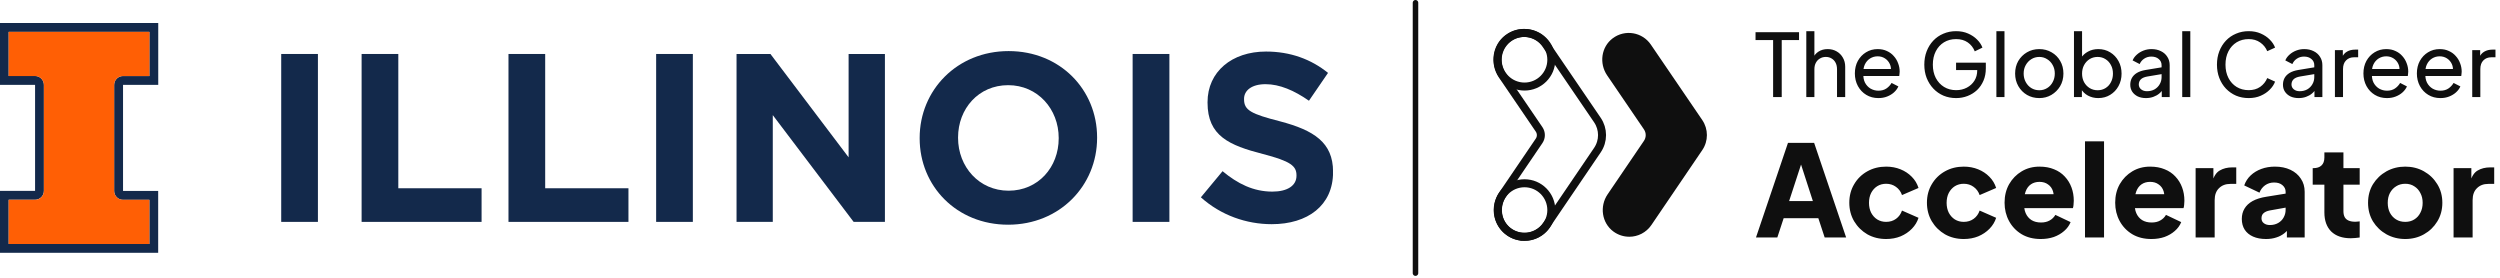 <svg width="979" height="109" viewBox="0 0 979 109" fill="none" xmlns="http://www.w3.org/2000/svg">
<path d="M694.351 38L694.351 15.681L687.468 15.681L687.468 12.615L704.505 12.615L704.505 15.681L697.724 15.681L697.724 38L694.351 38ZM707.349 38L707.349 12.206L710.518 12.206L710.518 23.212L709.938 22.905C710.393 21.747 711.12 20.849 712.119 20.213C713.141 19.555 714.334 19.225 715.697 19.225C717.014 19.225 718.184 19.52 719.207 20.111C720.251 20.702 721.069 21.52 721.66 22.564C722.273 23.609 722.58 24.791 722.58 26.108L722.58 38L719.377 38L719.377 27.13C719.377 26.108 719.184 25.245 718.798 24.541C718.434 23.837 717.923 23.291 717.264 22.905C716.606 22.496 715.845 22.292 714.981 22.292C714.141 22.292 713.38 22.496 712.698 22.905C712.017 23.291 711.483 23.848 711.097 24.575C710.711 25.279 710.518 26.131 710.518 27.13L710.518 38L707.349 38ZM735.565 38.409C733.793 38.409 732.214 37.989 730.828 37.148C729.443 36.308 728.352 35.16 727.557 33.707C726.762 32.23 726.365 30.583 726.365 28.766C726.365 26.926 726.751 25.29 727.523 23.859C728.318 22.428 729.386 21.304 730.726 20.486C732.089 19.645 733.611 19.225 735.292 19.225C736.655 19.225 737.859 19.475 738.904 19.975C739.972 20.452 740.869 21.111 741.596 21.951C742.346 22.769 742.913 23.712 743.3 24.779C743.708 25.824 743.913 26.915 743.913 28.05C743.913 28.3 743.89 28.584 743.845 28.902C743.822 29.198 743.788 29.482 743.743 29.754L728.682 29.754L728.682 27.028L741.903 27.028L740.403 28.255C740.608 27.074 740.494 26.017 740.063 25.086C739.631 24.155 738.995 23.416 738.154 22.871C737.314 22.326 736.36 22.053 735.292 22.053C734.225 22.053 733.248 22.326 732.362 22.871C731.476 23.416 730.783 24.2 730.283 25.222C729.806 26.222 729.613 27.414 729.704 28.8C729.613 30.14 729.818 31.322 730.317 32.344C730.84 33.343 731.567 34.127 732.498 34.695C733.452 35.24 734.486 35.513 735.599 35.513C736.826 35.513 737.859 35.229 738.7 34.661C739.54 34.093 740.222 33.366 740.744 32.48L743.402 33.843C743.038 34.684 742.47 35.456 741.698 36.16C740.948 36.842 740.051 37.387 739.006 37.796C737.984 38.204 736.837 38.409 735.565 38.409ZM766.031 38.409C764.236 38.409 762.578 38.091 761.056 37.455C759.534 36.796 758.216 35.876 757.103 34.695C755.99 33.514 755.116 32.128 754.48 30.538C753.866 28.948 753.56 27.21 753.56 25.324C753.56 23.416 753.866 21.667 754.48 20.077C755.093 18.487 755.956 17.101 757.069 15.92C758.182 14.739 759.5 13.83 761.022 13.194C762.544 12.535 764.202 12.206 765.997 12.206C767.746 12.206 769.313 12.513 770.699 13.126C772.107 13.739 773.289 14.534 774.243 15.511C775.219 16.488 775.912 17.533 776.321 18.646L773.323 20.111C772.732 18.634 771.812 17.465 770.563 16.602C769.313 15.738 767.791 15.307 765.997 15.307C764.225 15.307 762.646 15.727 761.26 16.567C759.897 17.408 758.83 18.578 758.057 20.077C757.285 21.576 756.899 23.325 756.899 25.324C756.899 27.301 757.285 29.038 758.057 30.538C758.852 32.037 759.931 33.207 761.294 34.047C762.68 34.888 764.259 35.308 766.031 35.308C767.575 35.308 768.972 34.979 770.222 34.32C771.471 33.661 772.459 32.753 773.186 31.594C773.913 30.436 774.277 29.095 774.277 27.573L774.277 26.006L775.81 27.437L765.997 27.437L765.997 24.541L777.65 24.541L777.65 26.79C777.65 28.561 777.343 30.163 776.73 31.594C776.117 33.025 775.276 34.252 774.209 35.274C773.141 36.274 771.903 37.046 770.494 37.591C769.086 38.136 767.598 38.409 766.031 38.409ZM781.786 38L781.786 12.206L784.955 12.206L784.955 38L781.786 38ZM798.595 38.409C796.823 38.409 795.222 38 793.791 37.182C792.359 36.342 791.224 35.195 790.383 33.741C789.543 32.287 789.122 30.64 789.122 28.8C789.122 26.96 789.531 25.324 790.349 23.893C791.19 22.462 792.325 21.326 793.756 20.486C795.188 19.645 796.8 19.225 798.595 19.225C800.367 19.225 801.968 19.645 803.399 20.486C804.831 21.304 805.955 22.428 806.773 23.859C807.613 25.29 808.034 26.937 808.034 28.8C808.034 30.663 807.602 32.321 806.739 33.775C805.875 35.206 804.728 36.342 803.297 37.182C801.889 38 800.321 38.409 798.595 38.409ZM798.595 35.342C799.731 35.342 800.753 35.058 801.662 34.49C802.593 33.922 803.32 33.139 803.842 32.139C804.388 31.14 804.66 30.027 804.66 28.8C804.66 27.551 804.388 26.449 803.842 25.495C803.32 24.518 802.593 23.746 801.662 23.178C800.753 22.587 799.731 22.292 798.595 22.292C797.436 22.292 796.392 22.587 795.46 23.178C794.552 23.746 793.825 24.518 793.279 25.495C792.734 26.449 792.462 27.551 792.462 28.8C792.462 30.027 792.734 31.14 793.279 32.139C793.825 33.139 794.552 33.922 795.46 34.49C796.392 35.058 797.436 35.342 798.595 35.342ZM821.673 38.409C820.197 38.409 818.845 38.08 817.618 37.421C816.414 36.762 815.483 35.831 814.824 34.627L815.267 34.081L815.267 38L812.167 38L812.167 12.206L815.335 12.206L815.335 23.587L814.858 22.803C815.54 21.713 816.471 20.849 817.653 20.213C818.834 19.555 820.185 19.225 821.707 19.225C823.434 19.225 824.978 19.645 826.341 20.486C827.727 21.326 828.817 22.474 829.613 23.927C830.408 25.358 830.805 26.994 830.805 28.834C830.805 30.629 830.408 32.253 829.613 33.707C828.817 35.16 827.727 36.308 826.341 37.148C824.978 37.989 823.422 38.409 821.673 38.409ZM821.435 35.342C822.593 35.342 823.627 35.058 824.535 34.49C825.444 33.922 826.148 33.15 826.648 32.173C827.171 31.174 827.432 30.061 827.432 28.834C827.432 27.562 827.171 26.449 826.648 25.495C826.148 24.518 825.444 23.746 824.535 23.178C823.627 22.587 822.593 22.292 821.435 22.292C820.276 22.292 819.231 22.576 818.3 23.144C817.391 23.712 816.664 24.495 816.119 25.495C815.597 26.472 815.335 27.585 815.335 28.834C815.335 30.061 815.597 31.174 816.119 32.173C816.664 33.15 817.391 33.922 818.3 34.49C819.231 35.058 820.276 35.342 821.435 35.342ZM840.344 38.409C839.14 38.409 838.072 38.193 837.141 37.761C836.232 37.307 835.517 36.694 834.994 35.922C834.472 35.126 834.211 34.218 834.211 33.196C834.211 32.219 834.415 31.344 834.824 30.572C835.256 29.777 835.914 29.107 836.8 28.561C837.709 28.016 838.845 27.63 840.208 27.403L847.023 26.279L847.023 28.936L840.923 29.959C839.742 30.163 838.879 30.538 838.334 31.083C837.811 31.628 837.55 32.298 837.55 33.093C837.55 33.843 837.845 34.468 838.436 34.967C839.049 35.467 839.81 35.717 840.719 35.717C841.877 35.717 842.877 35.478 843.717 35.002C844.581 34.502 845.251 33.832 845.728 32.991C846.227 32.151 846.477 31.219 846.477 30.197L846.477 25.529C846.477 24.529 846.103 23.723 845.353 23.11C844.626 22.474 843.661 22.155 842.457 22.155C841.412 22.155 840.48 22.428 839.663 22.973C838.867 23.496 838.277 24.2 837.891 25.086L835.131 23.655C835.471 22.814 836.017 22.065 836.766 21.406C837.516 20.724 838.39 20.191 839.39 19.804C840.389 19.418 841.434 19.225 842.525 19.225C843.933 19.225 845.171 19.498 846.239 20.043C847.306 20.565 848.136 21.304 848.726 22.258C849.34 23.189 849.646 24.279 849.646 25.529L849.646 38L846.546 38L846.546 34.524L847.125 34.729C846.739 35.456 846.216 36.092 845.557 36.637C844.899 37.182 844.126 37.614 843.24 37.932C842.354 38.25 841.389 38.409 840.344 38.409ZM854.56 38L854.56 12.206L857.728 12.206L857.728 38L854.56 38ZM880.598 38.409C878.803 38.409 877.145 38.091 875.623 37.455C874.123 36.796 872.806 35.876 871.67 34.695C870.557 33.514 869.694 32.128 869.08 30.538C868.467 28.948 868.16 27.21 868.16 25.324C868.16 23.416 868.467 21.667 869.08 20.077C869.694 18.487 870.557 17.101 871.67 15.92C872.783 14.739 874.101 13.83 875.623 13.194C877.145 12.535 878.803 12.206 880.598 12.206C882.347 12.206 883.914 12.513 885.3 13.126C886.708 13.739 887.889 14.534 888.843 15.511C889.82 16.488 890.513 17.533 890.922 18.646L887.855 20.043C887.265 18.634 886.345 17.499 885.095 16.636C883.846 15.75 882.347 15.307 880.598 15.307C878.826 15.307 877.247 15.727 875.861 16.567C874.498 17.408 873.431 18.578 872.658 20.077C871.886 21.576 871.5 23.325 871.5 25.324C871.5 27.301 871.886 29.038 872.658 30.538C873.431 32.037 874.498 33.207 875.861 34.047C877.247 34.888 878.826 35.308 880.598 35.308C882.347 35.308 883.846 34.877 885.095 34.013C886.345 33.127 887.265 31.98 887.855 30.572L890.922 31.969C890.513 33.082 889.82 34.127 888.843 35.104C887.889 36.081 886.708 36.876 885.3 37.489C883.914 38.102 882.347 38.409 880.598 38.409ZM900.14 38.409C898.936 38.409 897.868 38.193 896.937 37.761C896.028 37.307 895.313 36.694 894.79 35.922C894.268 35.126 894.007 34.218 894.007 33.196C894.007 32.219 894.211 31.344 894.62 30.572C895.052 29.777 895.71 29.107 896.596 28.561C897.505 28.016 898.641 27.63 900.004 27.403L906.819 26.279L906.819 28.936L900.719 29.959C899.538 30.163 898.675 30.538 898.13 31.083C897.607 31.628 897.346 32.298 897.346 33.093C897.346 33.843 897.641 34.468 898.232 34.967C898.845 35.467 899.606 35.717 900.515 35.717C901.673 35.717 902.673 35.478 903.513 35.002C904.377 34.502 905.047 33.832 905.524 32.991C906.024 32.151 906.273 31.219 906.273 30.197L906.273 25.529C906.273 24.529 905.899 23.723 905.149 23.11C904.422 22.474 903.457 22.155 902.253 22.155C901.208 22.155 900.276 22.428 899.459 22.973C898.664 23.496 898.073 24.2 897.687 25.086L894.927 23.655C895.268 22.814 895.813 22.065 896.562 21.406C897.312 20.724 898.187 20.191 899.186 19.804C900.186 19.418 901.23 19.225 902.321 19.225C903.729 19.225 904.967 19.498 906.035 20.043C907.103 20.565 907.932 21.304 908.522 22.258C909.136 23.189 909.442 24.279 909.442 25.529L909.442 38L906.342 38L906.342 34.524L906.921 34.729C906.535 35.456 906.012 36.092 905.353 36.637C904.695 37.182 903.922 37.614 903.036 37.932C902.15 38.25 901.185 38.409 900.14 38.409ZM914.356 38L914.356 19.634L917.456 19.634L917.456 23.007L917.116 22.53C917.547 21.485 918.206 20.713 919.092 20.213C919.978 19.691 921.057 19.43 922.329 19.43L923.453 19.43L923.453 22.428L921.852 22.428C920.557 22.428 919.512 22.837 918.717 23.655C917.922 24.45 917.525 25.586 917.525 27.062L917.525 38L914.356 38ZM934.719 38.409C932.947 38.409 931.368 37.989 929.982 37.148C928.597 36.308 927.506 35.16 926.711 33.707C925.916 32.23 925.519 30.583 925.519 28.766C925.519 26.926 925.905 25.29 926.677 23.859C927.472 22.428 928.54 21.304 929.88 20.486C931.243 19.645 932.765 19.225 934.446 19.225C935.809 19.225 937.013 19.475 938.058 19.975C939.126 20.452 940.023 21.111 940.75 21.951C941.499 22.769 942.067 23.712 942.453 24.779C942.862 25.824 943.067 26.915 943.067 28.05C943.067 28.3 943.044 28.584 942.999 28.902C942.976 29.198 942.942 29.482 942.896 29.754L927.836 29.754L927.836 27.028L941.056 27.028L939.557 28.255C939.762 27.074 939.648 26.017 939.216 25.086C938.785 24.155 938.149 23.416 937.308 22.871C936.468 22.326 935.514 22.053 934.446 22.053C933.378 22.053 932.402 22.326 931.516 22.871C930.63 23.416 929.937 24.2 929.437 25.222C928.96 26.222 928.767 27.414 928.858 28.8C928.767 30.14 928.972 31.322 929.471 32.344C929.994 33.343 930.721 34.127 931.652 34.695C932.606 35.24 933.64 35.513 934.753 35.513C935.979 35.513 937.013 35.229 937.853 34.661C938.694 34.093 939.375 33.366 939.898 32.48L942.556 33.843C942.192 34.684 941.624 35.456 940.852 36.16C940.102 36.842 939.205 37.387 938.16 37.796C937.138 38.204 935.991 38.409 934.719 38.409ZM955.649 38.409C953.877 38.409 952.298 37.989 950.913 37.148C949.527 36.308 948.437 35.16 947.642 33.707C946.846 32.23 946.449 30.583 946.449 28.766C946.449 26.926 946.835 25.29 947.607 23.859C948.403 22.428 949.47 21.304 950.81 20.486C952.173 19.645 953.695 19.225 955.376 19.225C956.739 19.225 957.943 19.475 958.988 19.975C960.056 20.452 960.953 21.111 961.68 21.951C962.43 22.769 962.998 23.712 963.384 24.779C963.793 25.824 963.997 26.915 963.997 28.05C963.997 28.3 963.974 28.584 963.929 28.902C963.906 29.198 963.872 29.482 963.827 29.754L948.766 29.754L948.766 27.028L961.987 27.028L960.487 28.255C960.692 27.074 960.578 26.017 960.147 25.086C959.715 24.155 959.079 23.416 958.239 22.871C957.398 22.326 956.444 22.053 955.376 22.053C954.309 22.053 953.332 22.326 952.446 22.871C951.56 23.416 950.867 24.2 950.367 25.222C949.89 26.222 949.697 27.414 949.788 28.8C949.697 30.14 949.902 31.322 950.402 32.344C950.924 33.343 951.651 34.127 952.582 34.695C953.536 35.24 954.57 35.513 955.683 35.513C956.91 35.513 957.943 35.229 958.784 34.661C959.624 34.093 960.306 33.366 960.828 32.48L963.486 33.843C963.123 34.684 962.555 35.456 961.782 36.16C961.033 36.842 960.135 37.387 959.09 37.796C958.068 38.204 956.921 38.409 955.649 38.409ZM968.129 38L968.129 19.634L971.23 19.634L971.23 23.007L970.889 22.53C971.32 21.485 971.979 20.713 972.865 20.213C973.751 19.691 974.83 19.43 976.102 19.43L977.227 19.43L977.227 22.428L975.625 22.428C974.33 22.428 973.285 22.837 972.49 23.655C971.695 24.45 971.298 25.586 971.298 27.062L971.298 38L968.129 38ZM687.64 93L700.172 55.951L710.416 55.951L722.948 93L714.544 93L712.057 85.441L698.481 85.441L695.995 93L687.64 93ZM700.62 78.728L709.919 78.728L704.25 61.223L706.338 61.223L700.62 78.728ZM738.608 93.597C735.889 93.597 733.436 92.983 731.248 91.757C729.093 90.497 727.369 88.79 726.076 86.635C724.816 84.48 724.186 82.059 724.186 79.374C724.186 76.689 724.816 74.285 726.076 72.163C727.336 70.008 729.06 68.317 731.248 67.091C733.436 65.864 735.889 65.251 738.608 65.251C740.63 65.251 742.503 65.599 744.227 66.295C745.951 66.991 747.426 67.969 748.653 69.229C749.88 70.456 750.758 71.915 751.289 73.605L744.824 76.39C744.36 75.031 743.564 73.954 742.437 73.158C741.343 72.362 740.066 71.964 738.608 71.964C737.315 71.964 736.154 72.279 735.127 72.909C734.132 73.539 733.336 74.418 732.74 75.545C732.176 76.672 731.894 77.965 731.894 79.424C731.894 80.882 732.176 82.175 732.74 83.303C733.336 84.43 734.132 85.308 735.127 85.938C736.154 86.568 737.315 86.883 738.608 86.883C740.1 86.883 741.393 86.485 742.487 85.69C743.581 84.894 744.36 83.817 744.824 82.457L751.289 85.292C750.791 86.883 749.929 88.309 748.703 89.569C747.476 90.829 746.001 91.823 744.277 92.552C742.553 93.249 740.663 93.597 738.608 93.597ZM769.009 93.597C766.29 93.597 763.837 92.983 761.649 91.757C759.494 90.497 757.77 88.79 756.477 86.635C755.217 84.48 754.587 82.059 754.587 79.374C754.587 76.689 755.217 74.285 756.477 72.163C757.737 70.008 759.461 68.317 761.649 67.091C763.837 65.864 766.29 65.251 769.009 65.251C771.031 65.251 772.904 65.599 774.628 66.295C776.352 66.991 777.828 67.969 779.054 69.229C780.281 70.456 781.16 71.915 781.69 73.605L775.225 76.39C774.761 75.031 773.965 73.954 772.838 73.158C771.744 72.362 770.468 71.964 769.009 71.964C767.716 71.964 766.556 72.279 765.528 72.909C764.533 73.539 763.738 74.418 763.141 75.545C762.577 76.672 762.295 77.965 762.295 79.424C762.295 80.882 762.577 82.175 763.141 83.303C763.738 84.43 764.533 85.308 765.528 85.938C766.556 86.568 767.716 86.883 769.009 86.883C770.501 86.883 771.794 86.485 772.888 85.69C773.982 84.894 774.761 83.817 775.225 82.457L781.69 85.292C781.193 86.883 780.331 88.309 779.104 89.569C777.877 90.829 776.402 91.823 774.678 92.552C772.954 93.249 771.064 93.597 769.009 93.597ZM799.161 93.597C796.277 93.597 793.774 92.967 791.652 91.707C789.53 90.414 787.889 88.69 786.729 86.535C785.569 84.38 784.988 81.993 784.988 79.374C784.988 76.656 785.585 74.235 786.779 72.114C788.005 69.992 789.646 68.317 791.702 67.091C793.757 65.864 796.078 65.251 798.664 65.251C800.819 65.251 802.725 65.599 804.383 66.295C806.041 66.958 807.433 67.903 808.56 69.13C809.721 70.356 810.599 71.782 811.196 73.406C811.793 74.998 812.091 76.738 812.091 78.628C812.091 79.159 812.058 79.689 811.992 80.219C811.959 80.717 811.876 81.148 811.743 81.512L791.404 81.512L791.404 76.042L807.516 76.042L803.985 78.628C804.317 77.203 804.3 75.943 803.935 74.849C803.571 73.721 802.924 72.843 801.996 72.213C801.101 71.55 799.99 71.218 798.664 71.218C797.371 71.218 796.261 71.533 795.332 72.163C794.404 72.793 793.708 73.721 793.244 74.948C792.779 76.175 792.597 77.667 792.697 79.424C792.564 80.949 792.746 82.291 793.244 83.452C793.741 84.612 794.503 85.524 795.531 86.187C796.559 86.817 797.802 87.132 799.261 87.132C800.587 87.132 801.714 86.867 802.643 86.336C803.604 85.806 804.35 85.076 804.88 84.148L810.848 86.983C810.317 88.309 809.472 89.469 808.312 90.464C807.184 91.458 805.842 92.237 804.284 92.801C802.725 93.332 801.018 93.597 799.161 93.597ZM816.484 93L816.484 55.355L823.943 55.355L823.943 93L816.484 93ZM842.481 93.597C839.596 93.597 837.093 92.967 834.972 91.707C832.85 90.414 831.209 88.69 830.048 86.535C828.888 84.38 828.308 81.993 828.308 79.374C828.308 76.656 828.904 74.235 830.098 72.114C831.325 69.992 832.966 68.317 835.021 67.091C837.077 65.864 839.397 65.251 841.983 65.251C844.138 65.251 846.045 65.599 847.702 66.295C849.36 66.958 850.752 67.903 851.88 69.13C853.04 70.356 853.919 71.782 854.515 73.406C855.112 74.998 855.41 76.738 855.41 78.628C855.41 79.159 855.377 79.689 855.311 80.219C855.278 80.717 855.195 81.148 855.062 81.512L834.723 81.512L834.723 76.042L850.835 76.042L847.305 78.628C847.636 77.203 847.619 75.943 847.255 74.849C846.89 73.721 846.244 72.843 845.315 72.213C844.42 71.55 843.31 71.218 841.983 71.218C840.69 71.218 839.58 71.533 838.652 72.163C837.723 72.793 837.027 73.721 836.563 74.948C836.099 76.175 835.916 77.667 836.016 79.424C835.883 80.949 836.066 82.291 836.563 83.452C837.06 84.612 837.823 85.524 838.85 86.187C839.878 86.817 841.121 87.132 842.58 87.132C843.906 87.132 845.034 86.867 845.962 86.336C846.923 85.806 847.669 85.076 848.2 84.148L854.167 86.983C853.637 88.309 852.791 89.469 851.631 90.464C850.504 91.458 849.161 92.237 847.603 92.801C846.045 93.332 844.337 93.597 842.481 93.597ZM859.803 93L859.803 65.847L866.765 65.847L866.765 72.362L866.268 71.417C866.865 69.13 867.843 67.588 869.202 66.792C870.594 65.964 872.235 65.549 874.125 65.549L875.717 65.549L875.717 72.014L873.379 72.014C871.556 72.014 870.081 72.578 868.953 73.705C867.826 74.799 867.262 76.357 867.262 78.379L867.262 93L859.803 93ZM887.39 93.597C885.434 93.597 883.743 93.282 882.318 92.652C880.892 92.022 879.798 91.127 879.036 89.966C878.273 88.773 877.892 87.364 877.892 85.74C877.892 84.214 878.24 82.872 878.936 81.711C879.632 80.518 880.693 79.523 882.119 78.728C883.578 77.932 885.384 77.368 887.539 77.037L895.844 75.694L895.844 81.164L888.882 82.408C887.821 82.606 887.009 82.955 886.445 83.452C885.882 83.916 885.6 84.596 885.6 85.491C885.6 86.32 885.915 86.966 886.545 87.43C887.175 87.894 887.954 88.126 888.882 88.126C890.109 88.126 891.186 87.861 892.115 87.331C893.043 86.8 893.756 86.088 894.253 85.192C894.783 84.264 895.049 83.253 895.049 82.159L895.049 75.097C895.049 74.07 894.634 73.207 893.805 72.511C893.01 71.815 891.916 71.467 890.523 71.467C889.197 71.467 888.02 71.832 886.992 72.561C885.998 73.29 885.268 74.252 884.804 75.445L878.837 72.611C879.367 71.086 880.213 69.776 881.373 68.682C882.533 67.588 883.926 66.743 885.55 66.146C887.175 65.549 888.948 65.251 890.871 65.251C893.159 65.251 895.181 65.665 896.938 66.494C898.695 67.323 900.055 68.483 901.016 69.975C902.011 71.434 902.508 73.141 902.508 75.097L902.508 93L895.546 93L895.546 88.624L897.237 88.325C896.441 89.519 895.562 90.513 894.601 91.309C893.64 92.072 892.562 92.635 891.369 93C890.175 93.398 888.849 93.597 887.39 93.597ZM920.572 93.298C917.29 93.298 914.737 92.42 912.914 90.663C911.123 88.872 910.228 86.386 910.228 83.203L910.228 72.312L905.653 72.312L905.653 65.847L905.902 65.847C907.294 65.847 908.355 65.499 909.084 64.803C909.847 64.107 910.228 63.063 910.228 61.67L910.228 59.681L917.688 59.681L917.688 65.847L924.053 65.847L924.053 72.312L917.688 72.312L917.688 82.706C917.688 83.634 917.853 84.413 918.185 85.043C918.517 85.64 919.03 86.088 919.727 86.386C920.423 86.684 921.285 86.834 922.313 86.834C922.545 86.834 922.81 86.817 923.108 86.784C923.407 86.751 923.722 86.718 924.053 86.684L924.053 93C923.556 93.066 922.992 93.133 922.362 93.199C921.732 93.265 921.136 93.298 920.572 93.298ZM941.901 93.597C939.216 93.597 936.762 92.983 934.541 91.757C932.353 90.53 930.596 88.856 929.27 86.734C927.977 84.579 927.33 82.142 927.33 79.424C927.33 76.672 927.977 74.235 929.27 72.114C930.596 69.992 932.353 68.317 934.541 67.091C936.762 65.864 939.216 65.251 941.901 65.251C944.586 65.251 947.023 65.864 949.211 67.091C951.399 68.317 953.14 69.992 954.433 72.114C955.759 74.235 956.422 76.672 956.422 79.424C956.422 82.142 955.759 84.579 954.433 86.734C953.14 88.856 951.399 90.53 949.211 91.757C947.023 92.983 944.586 93.597 941.901 93.597ZM941.901 86.883C943.26 86.883 944.437 86.568 945.432 85.938C946.46 85.308 947.255 84.43 947.819 83.303C948.416 82.175 948.714 80.882 948.714 79.424C948.714 77.965 948.416 76.689 947.819 75.595C947.255 74.467 946.46 73.589 945.432 72.959C944.437 72.296 943.26 71.964 941.901 71.964C940.542 71.964 939.348 72.296 938.321 72.959C937.293 73.589 936.481 74.467 935.884 75.595C935.32 76.689 935.038 77.965 935.038 79.424C935.038 80.882 935.32 82.175 935.884 83.303C936.481 84.43 937.293 85.308 938.321 85.938C939.348 86.568 940.542 86.883 941.901 86.883ZM960.817 93L960.817 65.847L967.779 65.847L967.779 72.362L967.282 71.417C967.878 69.13 968.856 67.588 970.216 66.792C971.608 65.964 973.249 65.549 975.139 65.549L976.73 65.549L976.73 72.014L974.393 72.014C972.569 72.014 971.094 72.578 969.967 73.705C968.84 74.799 968.276 76.357 968.276 78.379L968.276 93L960.817 93Z" fill="#0F0F0F"/>
<path d="M638.01 92.703C635.855 92.703 633.685 92.045 631.802 90.657C627.237 87.294 626.346 80.8 629.531 76.111L643.775 55.147C644.69 53.799 644.69 52.024 643.775 50.676L629.345 29.495C626.175 24.837 627.02 18.397 631.523 15.011C636.328 11.391 643.124 12.554 646.472 17.467L666.607 47.01C669.025 50.559 669.032 55.225 666.614 58.782L646.682 88.123C644.659 91.099 641.365 92.711 638.017 92.711L638.01 92.703Z" fill="#0F0F0F"/>
<path d="M596.953 92.703C594.798 92.703 592.628 92.045 590.745 90.657C586.18 87.294 585.289 80.799 588.474 76.111L602.719 55.147C603.633 53.799 603.633 52.024 602.719 50.675L588.281 29.495C585.111 24.837 585.956 18.397 590.458 15.01C595.263 11.391 602.06 12.554 605.408 17.467L625.542 47.01C627.96 50.559 627.968 55.225 625.55 58.782L605.617 88.123C603.595 91.099 600.301 92.711 596.953 92.711V92.703Z" stroke="#0F0F0F" stroke-width="3.134" stroke-miterlimit="10"/>
<path d="M597 92.765C602.8 92.765 607.501 88.064 607.501 82.264C607.501 76.465 602.8 71.763 597 71.763C591.201 71.763 586.499 76.465 586.499 82.264C586.499 88.064 591.201 92.765 597 92.765Z" stroke="#0F0F0F" stroke-width="3.134" stroke-miterlimit="10"/>
<path d="M597 33.897C602.8 33.897 607.501 29.195 607.501 23.396C607.501 17.596 602.8 12.895 597 12.895C591.201 12.895 586.499 17.596 586.499 23.396C586.499 29.195 591.201 33.897 597 33.897Z" stroke="#0F0F0F" stroke-width="3.134" stroke-miterlimit="10"/>
<g clip-path="url(#clip0_546_30)">
<path d="M124.496 21.137H110.124V86.889H124.496V21.137Z" fill="#13294B"/>
<path d="M155.979 21.137H141.606V86.889H188.586V73.723H155.979V21.137Z" fill="#13294B"/>
<path d="M213.495 21.137H199.123V86.889H246.103V73.723H213.495V21.137Z" fill="#13294B"/>
<path d="M271.319 21.137H256.946V86.889H271.319V21.137Z" fill="#13294B"/>
<path d="M332.314 61.611L301.702 21.137H288.429V86.889H302.622V45.077L334.284 86.889H346.534V21.137H332.314V61.611Z" fill="#13294B"/>
<path d="M394.972 20.006C374.794 20.006 360.139 35.306 360.139 54V54.18C360.139 72.874 374.614 87.994 394.793 87.994C414.971 87.994 429.625 72.694 429.625 54V53.82C429.625 35.126 415.15 20.006 394.972 20.006ZM414.587 54.206C414.587 65.469 406.557 74.674 394.972 74.674C383.387 74.674 375.177 65.289 375.177 54V53.82C375.177 42.557 383.207 33.352 394.793 33.352C406.378 33.352 414.587 42.737 414.587 54V54.206Z" fill="#13294B"/>
<path d="M457.936 21.137H443.538V86.889H457.936V21.137Z" fill="#13294B"/>
<path d="M501.285 47.52C489.981 44.614 487.168 43.2 487.168 38.88V38.7C487.168 35.511 490.058 32.966 495.582 32.966C501.106 32.966 506.783 35.409 512.589 39.446L520.056 28.543C513.433 23.194 505.3 20.186 495.761 20.186C482.411 20.186 472.872 28.08 472.872 40.011V40.191C472.872 53.254 481.362 56.906 494.533 60.3C505.453 63.129 507.704 65.006 507.704 68.657V68.837C507.704 72.694 504.149 75.034 498.267 75.034C490.799 75.034 484.636 71.923 478.754 67.037L470.263 77.272C478.114 84.317 488.114 87.789 498.011 87.789C512.103 87.789 522.026 80.46 522.026 67.423V67.243C522.026 55.8 514.532 51.017 501.285 47.52Z" fill="#13294B"/>
<path d="M48.182 74.777V33.223H61.967V9H-0.026V33.223H13.733V74.751H-0.026V99H61.941V74.777H48.182ZM58.489 95.529H3.401V78.223H13.733C15.626 78.223 17.186 76.68 17.186 74.751V33.223C17.186 31.32 15.652 29.751 13.733 29.751H3.401V12.471H58.489V29.777H48.157C46.264 29.777 44.704 31.32 44.704 33.249V74.777C44.704 76.68 46.239 78.249 48.157 78.249H58.489V95.529Z" fill="#13294B"/>
<path d="M48.182 29.777H58.514V12.471H3.401V29.777H13.733C15.626 29.777 17.186 31.32 17.186 33.249V74.777C17.186 76.68 15.652 78.249 13.733 78.249H3.401V95.554H58.489V78.249H48.157C46.264 78.249 44.704 76.706 44.704 74.777V33.223C44.73 31.32 46.264 29.777 48.182 29.777Z" fill="#FF5F05"/>
</g>
<line x1="554.308" y1="1.08" x2="554.307" y2="106.96" stroke="#0F0F0F" stroke-width="2.161" stroke-linecap="round"/>
<defs>
<clipPath id="clip0_546_30">
<rect width="522" height="90" fill="white" transform="translate(0 9)"/>
</clipPath>
</defs>
</svg>

